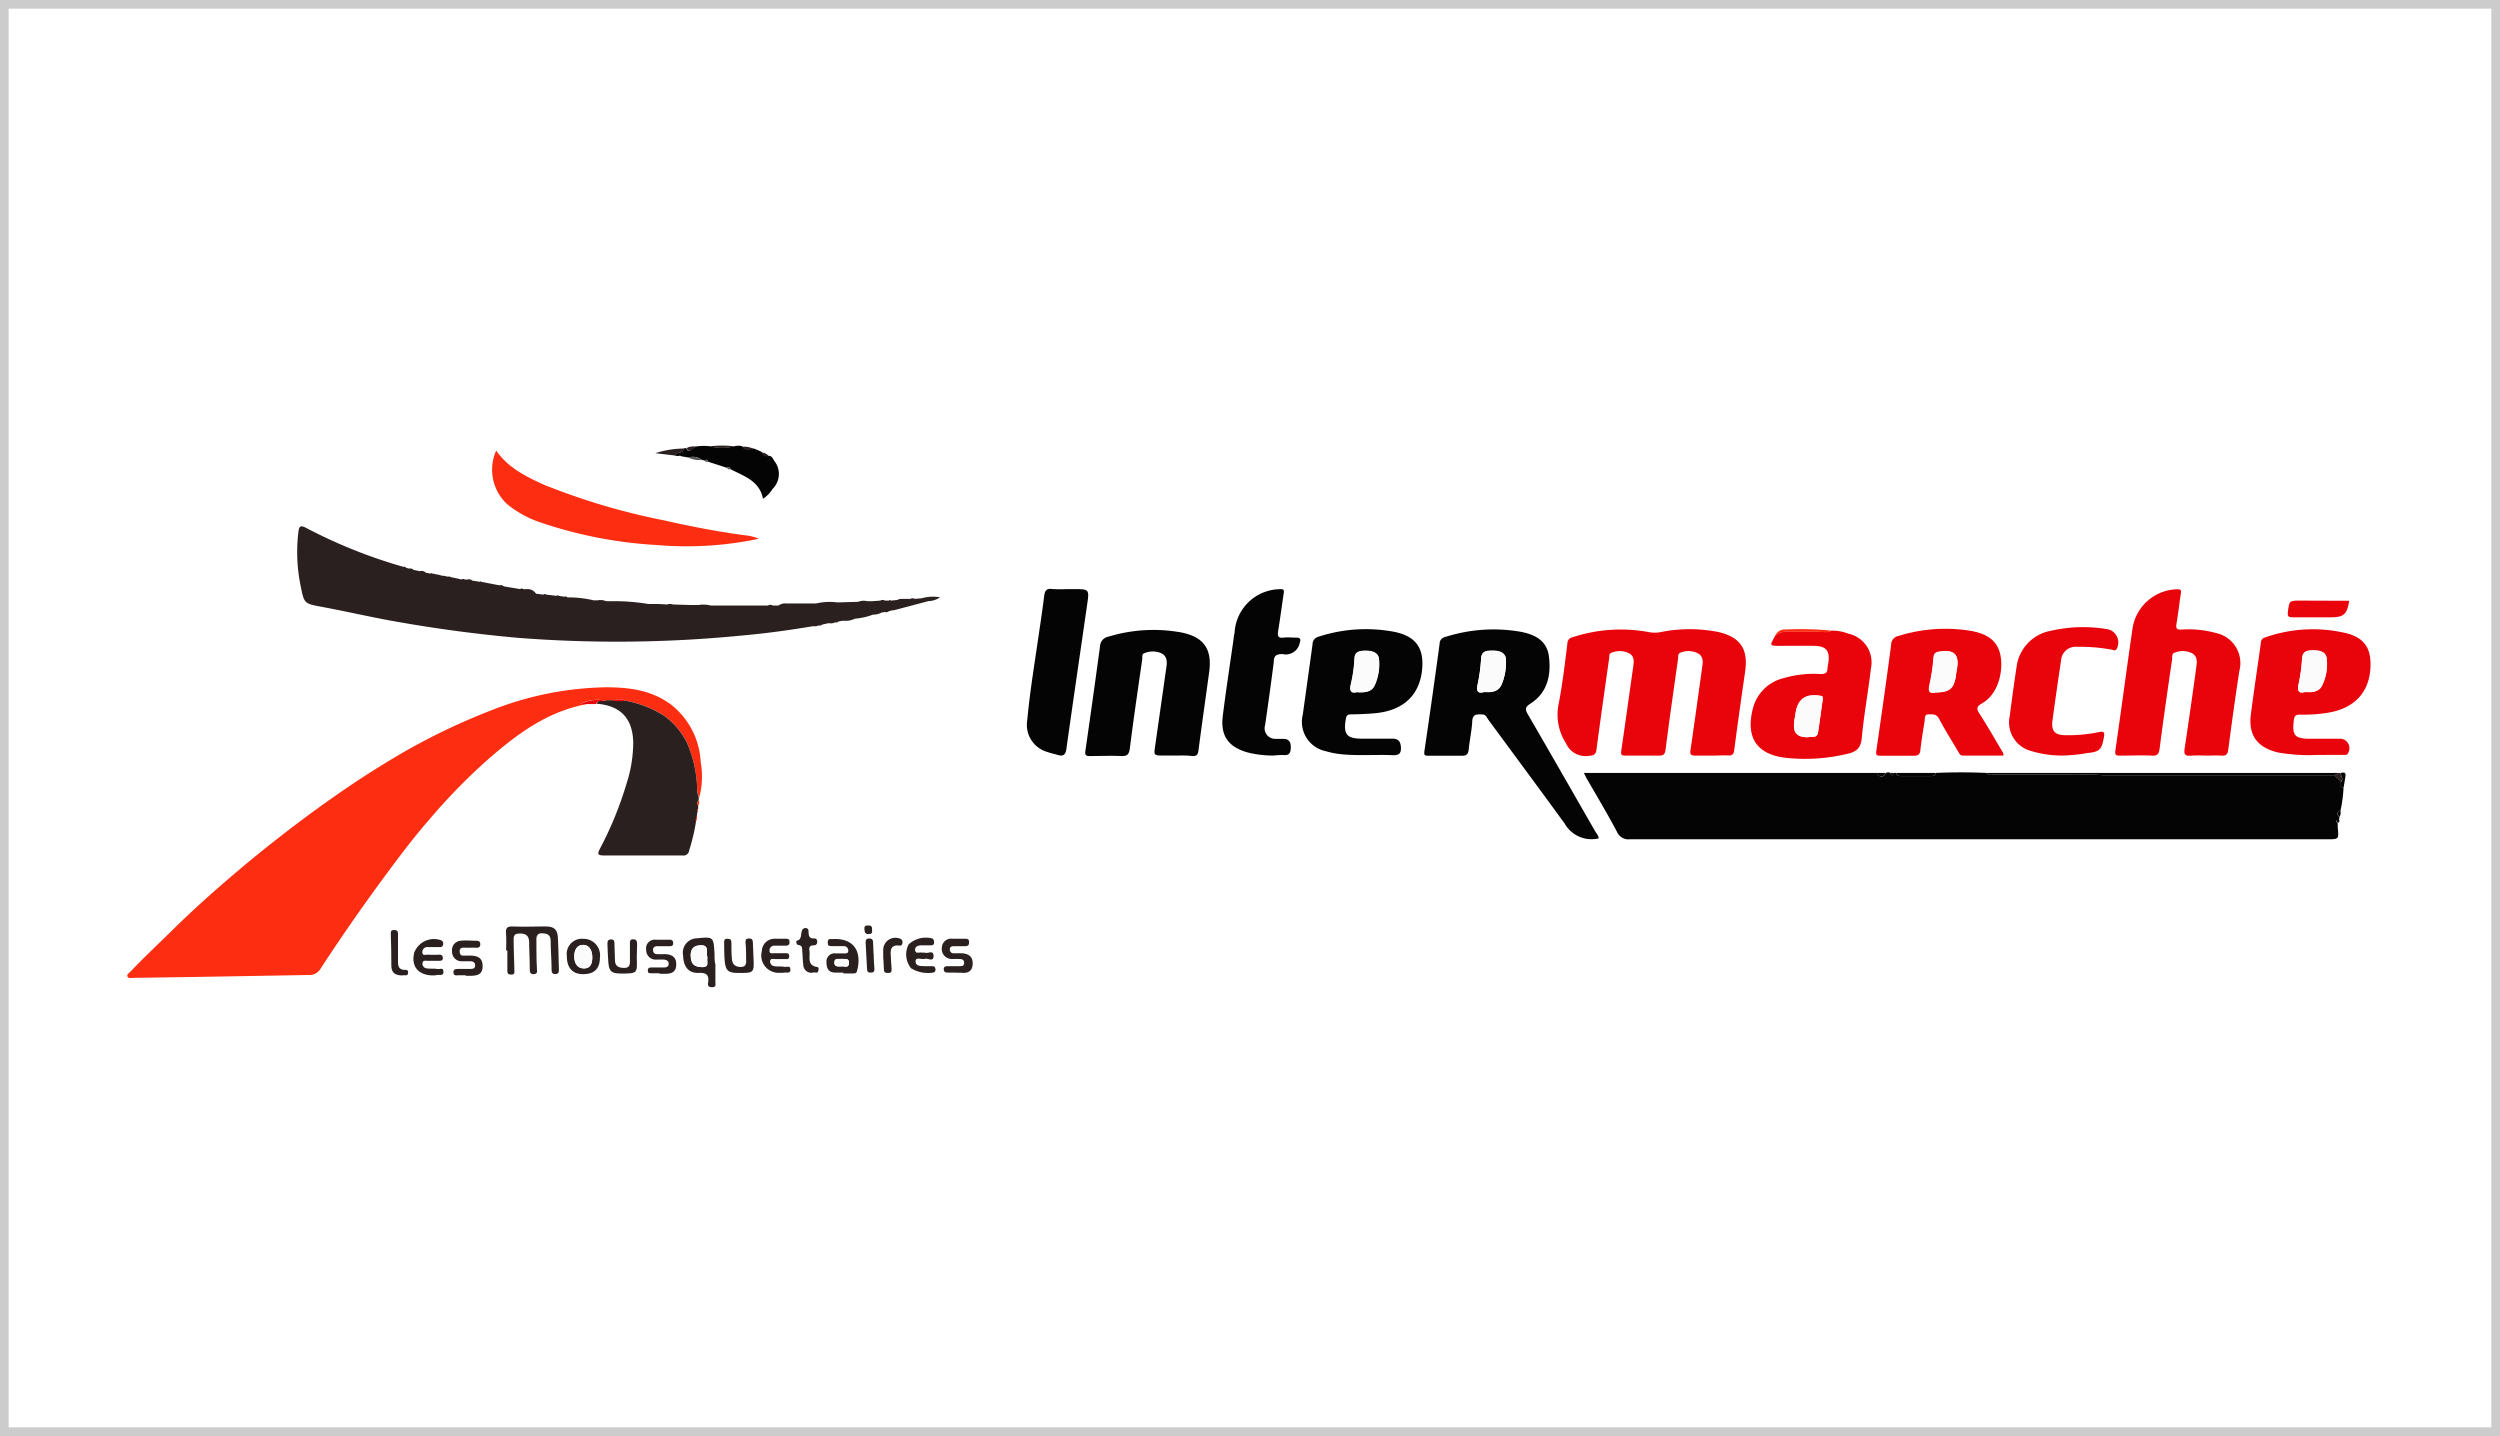 <?xml version="1.0" encoding="UTF-8"?> <svg xmlns="http://www.w3.org/2000/svg" viewBox="0 0 289 166"><rect x="0" y="0" width="289" height="166" fill="#333333" stroke="none"/><defs><style>.cls-1{fill:#fff;}.cls-2{fill:#ccc;}.cls-3{fill:#fc2d10;}.cls-4{fill:#e9030a;}.cls-5{fill:#040404;}.cls-6{fill:#2a201f;}.cls-7{fill:#565658;}.cls-8{fill:#fbfbfb;}</style></defs><title>logo-intermache</title><g id="Calque_2" data-name="Calque 2"><g id="Calque_1-2" data-name="Calque 1"><rect class="cls-1" x="0.5" y="0.5" width="288" height="165"></rect><path class="cls-2" d="M289,166H0V0H289ZM1,165H288V1H1Z"></path><g id="IjqVdl.tif"><path class="cls-3" d="M67.87,81.39c-4.62.84-8.19,3.53-11.6,6.52a69.78,69.78,0,0,0-6.79,7c-1.85,2.13-3.56,4.43-5.25,6.72q-3.73,5.07-7.17,10.34a1.48,1.48,0,0,1-1.41.74l-13.35.23-6.84.1c-.25,0-.6.11-.72-.14s.19-.43.37-.61c1.53-1.61,3.15-3.13,4.73-4.68,2.85-2.82,5.86-5.45,8.92-8q3.64-3,7.51-5.84c2.66-1.93,5.36-3.79,8.18-5.5a73.67,73.67,0,0,1,12.28-6.13,37.59,37.59,0,0,1,13.32-2.69c2.72,0,5.37.34,7.62,2.08A9,9,0,0,1,81,88.1a9.51,9.51,0,0,1-.17,4.11A2.62,2.62,0,0,1,80.59,91a14.35,14.35,0,0,0-1.19-5.17,8.56,8.56,0,0,0-2.69-3.14A12.66,12.66,0,0,0,72.27,81a1.56,1.56,0,0,0-1.38,0H70a4.29,4.29,0,0,0-2.87.36Z"></path><path class="cls-4" d="M197.93,87.35c-.63,0-1.27,0-1.9,0s-.68-.17-.6-.7c.46-3.14.89-6.28,1.33-9.43.09-.61.2-1.24-.4-1.65a2.39,2.39,0,0,0-2-.16c-.44.1-.34.49-.38.77-.49,3.49-1,7-1.44,10.46-.07.57-.25.72-.79.71-1.27,0-2.55,0-3.82,0-.43,0-.59-.06-.51-.58.48-3.25.92-6.51,1.39-9.76.08-.58.11-1.14-.45-1.47a2.45,2.45,0,0,0-2.1-.07c-.27.09-.21.38-.24.6-.49,3.51-1,7-1.46,10.55-.07.59-.28.7-.85.75a2.47,2.47,0,0,1-2.7-1.48,6.08,6.08,0,0,1-.82-4.56c.44-2.3.71-4.62,1-6.94a.72.72,0,0,1,.58-.72,17.86,17.86,0,0,1,8.88-.59,3.68,3.68,0,0,0,1.28,0,16.93,16.93,0,0,1,6.8,0c2.5.61,3.39,2,3,4.6-.43,3-.86,6-1.25,9-.06.54-.25.68-.74.65S198.54,87.35,197.93,87.35Z"></path><path class="cls-5" d="M184.8,96.92a3.57,3.57,0,0,1-3.92-1.71c-2.91-4-5.88-8-8.82-12-.18-.24-.28-.6-.67-.62-.59,0-1.16-.14-1.2.81s-.3,2.12-.4,3.18c-.06.55-.2.81-.83.78-1.27,0-2.55,0-3.82,0-.39,0-.55,0-.48-.53q.92-6.21,1.76-12.42a.77.77,0,0,1,.57-.75,18.3,18.3,0,0,1,8.72-.64c1.67.3,3.13,1,3.35,2.9.26,2.13-.17,4.15-2.13,5.41-.68.44-.63.69-.29,1.28,2.61,4.49,5.18,9,7.77,13.5C184.56,96.36,184.8,96.59,184.8,96.92ZM171.56,80c.89,0,1.69-.05,2.05-.91a6.65,6.65,0,0,0,.48-2.79c0-.72-.57-1.06-1.51-1.06-.68,0-1.32,0-1.37,1a19.16,19.16,0,0,1-.4,2.92C170.64,79.94,170.86,80.22,171.56,80Z"></path><path class="cls-4" d="M255,87.35a16.62,16.62,0,0,0-1.73,0c-.76.09-.82-.24-.72-.87.47-3.11.91-6.22,1.34-9.34.09-.6.16-1.25-.48-1.62a2.42,2.42,0,0,0-2-.08c-.4.12-.28.54-.32.82-.5,3.43-1,6.85-1.44,10.29-.08.6-.24.84-.9.8-1.21-.06-2.42,0-3.64,0-.46,0-.65,0-.57-.62.69-4.74,1.31-9.49,2-14.22a5.35,5.35,0,0,1,5.2-4.39c.38,0,.42.14.37.47-.18,1.17-.31,2.35-.51,3.52-.08.52,0,.69.58.67a11.9,11.9,0,0,1,4,.4,3.55,3.55,0,0,1,2.69,4.37c-.46,3-.88,6-1.28,9.09-.07.54-.23.75-.79.71S255.6,87.35,255,87.35Z"></path><path class="cls-4" d="M231.61,87.35h-4.67c-.38,0-.46-.29-.61-.53-.73-1.24-1.51-2.46-2.18-3.74-.32-.59-.77-.5-1.24-.5s-.38.48-.42.77c-.18,1.11-.37,2.22-.49,3.34-.06.51-.24.68-.76.67-1.27,0-2.54,0-3.82,0-.4,0-.6,0-.52-.56q.9-6.14,1.72-12.27a1,1,0,0,1,.79-1,18.29,18.29,0,0,1,8.31-.62c1.65.28,3.15.91,3.53,2.83.33,1.62-.11,4.41-2.13,5.57-.63.36-.67.61-.28,1.21.95,1.47,1.82,3,2.72,4.52A1.15,1.15,0,0,1,231.61,87.35Zm-7.86-7.3c1.62,0,2.12-.43,2.37-1.92,0-.25.06-.51.11-.77.3-1.68-.34-2.32-2-2-.43.06-.64.2-.69.69a22.3,22.3,0,0,1-.47,3.16C222.83,80,223.14,80.17,223.75,80.05Z"></path><path class="cls-5" d="M135.93,87.34h-1.39c-1.16,0-1.17,0-1-1.12L134.85,77c.09-.61,0-1.18-.59-1.48a2.49,2.49,0,0,0-2,0c-.29.11-.18.47-.22.71-.49,3.42-1,6.85-1.43,10.28-.09.68-.29.92-1,.89-1.21-.06-2.42,0-3.64,0-.47,0-.56-.14-.5-.6q.87-6,1.69-12.07a1.19,1.19,0,0,1,1-1.14,17.93,17.93,0,0,1,8.39-.48c2.64.53,3.59,1.94,3.23,4.59-.41,3-.84,6-1.24,9.08-.06.47-.24.65-.71.62C137.2,87.31,136.57,87.34,135.93,87.34Z"></path><path class="cls-6" d="M72.27,81a12.66,12.66,0,0,1,4.44,1.7,8.56,8.56,0,0,1,2.69,3.14A14.35,14.35,0,0,1,80.59,91a2.62,2.62,0,0,0,.19,1.17v.24c-.1.22-.28.44-.07.69,0,.14,0,.27,0,.41a.16.16,0,0,0-.06.25l-.07.35c0,.31-.09.61-.13.92a23.33,23.33,0,0,1-.78,3.28.67.67,0,0,1-.79.58c-3,0-6.07,0-9.1,0-.77,0-.7-.25-.42-.79a41.36,41.36,0,0,0,3.07-7.52,15.46,15.46,0,0,0,.77-4.77c-.06-2.77-1.47-4.24-4.22-4.46.19-.59.75-.17,1.08-.39h.88A3.77,3.77,0,0,0,72.27,81Z"></path><path class="cls-5" d="M158.94,85.39H161c.7,0,.93.41.95,1.07s-.27.86-.93.84c-2-.09-4.1.1-6.15-.13a9.67,9.67,0,0,1-1.6-.33,3.46,3.46,0,0,1-2.67-4.22q.57-4.07,1.13-8.14a.89.89,0,0,1,.67-.87,17.62,17.62,0,0,1,8.88-.55c2.41.53,3.34,1.87,3.12,4.3-.28,3-2.17,4.79-5.45,5.09-.92.08-1.85.12-2.77.13-.39,0-.53.12-.6.52-.31,1.79.09,2.29,1.87,2.29Zm-2-5.35c.85,0,1.63,0,2-.83a6,6,0,0,0,.49-2.95c-.06-.73-.63-1-1.65-1-.66,0-1.15.1-1.19,1a15.85,15.85,0,0,1-.42,2.9C156,79.94,156.19,80.2,156.91,80Z"></path><path class="cls-4" d="M267.87,87.27A21.05,21.05,0,0,1,263.4,87c-2.44-.55-3.51-2-3.2-4.4.35-2.75.77-5.49,1.15-8.23,0-.34.14-.58.51-.69a16.67,16.67,0,0,1,9.46-.46c2,.54,2.77,1.72,2.71,3.77-.08,3.09-1.93,5-5.18,5.44a17,17,0,0,1-2.94.18c-.49,0-.67.09-.74.63-.22,1.78.08,2.16,1.9,2.16h3.29A1.1,1.1,0,0,1,271.47,87c-.12.32-.34.26-.56.26ZM266.46,80c.85,0,1.64,0,2-.82a5.66,5.66,0,0,0,.51-3c-.07-.83-.75-1-1.47-1s-1.33,0-1.39,1a18,18,0,0,1-.4,2.91C265.56,79.91,265.74,80.21,266.46,80Z"></path><path class="cls-4" d="M211.74,72.9a5.19,5.19,0,0,1,1.95.36,3.38,3.38,0,0,1,2.59,4c-.31,2.69-.81,5.37-1.06,8.06-.11,1.2-.65,1.59-1.69,1.83a20.94,20.94,0,0,1-7.14.45c-3.32-.4-4.61-2.36-3.76-5.68a4.82,4.82,0,0,1,3.56-3.53,12.42,12.42,0,0,1,4.28-.47c.57,0,.8-.16.79-.71a4.17,4.17,0,0,1,.1-.6c.19-1.41-.26-1.93-1.68-1.95s-2.59,0-3.89,0-1.2,0-.61-1.11a1.9,1.9,0,0,1,1.55-.53c1.14,0,2.28,0,3.43,0C210.68,73,211.24,73.21,211.74,72.9ZM209,85.23c.36-.15,1,.19,1.17-.58.19-1.25.35-2.5.53-3.76,0-.23.08-.41-.29-.46-1.73-.27-2.62.38-2.86,2.13,0,.31-.11.62-.15.93C207.29,84.71,207.75,85.22,209,85.23Z"></path><path class="cls-3" d="M57.36,52.09c1.39,2,3.44,3,5.53,3.95a77.31,77.31,0,0,0,13.8,4.1c3.09.7,6.21,1.31,9.36,1.73a5.58,5.58,0,0,1,1.68.41A40.45,40.45,0,0,1,75.86,63a50.33,50.33,0,0,1-13.21-2.55,12.31,12.31,0,0,1-4-2.15A5.42,5.42,0,0,1,57.36,52.09Z"></path><path class="cls-5" d="M147.26,87.34a11.86,11.86,0,0,1-3.08-.37c-2.17-.62-3.11-1.92-2.83-4.17.37-3,.84-6,1.26-9,0-.23.08-.46.11-.69a5.32,5.32,0,0,1,5.19-5c.59-.06.53.2.47.59-.21,1.42-.4,2.85-.63,4.27-.09.55,0,.81.62.74.48-.06,1,0,1.47,0s.56.17.41.6a1.64,1.64,0,0,1-2,1.3c-.77,0-1,.25-1,.92-.31,2.43-.65,4.85-1,7.28a1.22,1.22,0,0,0,1.21,1.6c.35,0,.7,0,1,0,.69.08.78.55.75,1.13s-.27.81-.86.74A8.51,8.51,0,0,0,147.26,87.34Z"></path><path class="cls-5" d="M123.36,68.1h.7c1.87,0,1.88,0,1.61,1.82-.8,5.56-1.62,11.12-2.4,16.69-.1.67-.39.85-1,.66-.38-.12-.78-.19-1.16-.33a3.26,3.26,0,0,1-2.36-3.68c.3-3.27.84-6.51,1.31-9.76.23-1.55.46-3.09.65-4.63.08-.58.27-.87.92-.78A14.27,14.27,0,0,0,123.36,68.1Z"></path><path class="cls-4" d="M239,87.32a12.13,12.13,0,0,1-4.22-.51,3.41,3.41,0,0,1-2.46-4c.25-1.92.51-3.84.8-5.75a4.87,4.87,0,0,1,4-4.15,16.58,16.58,0,0,1,6.62-.15,1.56,1.56,0,0,1,.92,2.29c-.17.24-.37.08-.55.05a20.23,20.23,0,0,0-4-.33,1.69,1.69,0,0,0-1.85,1.57c-.35,2.34-.69,4.68-1,7-.15,1.17.31,1.65,1.51,1.65a17.47,17.47,0,0,0,3.88-.36c.46-.1.68-.06.57.54-.27,1.5-.46,1.74-2,1.89C240.42,87.23,239.53,87.28,239,87.32Z"></path><path class="cls-5" d="M89.46,53.22a2.42,2.42,0,0,1-.15,3.3,3.66,3.66,0,0,1-1.11,1.14c-.4-2.1-2.21-2.61-3.75-3.42a.28.28,0,0,0-.46-.17l-2.14-.7c-.07-.23-.18-.3-.38-.12l-.31-.08a1.77,1.77,0,0,0-1.6-.28l-.87-.16a.19.19,0,0,0-.28,0L78,52.66c.18-.48,1-.14,1-.81l.33-.06c.21.45.29.44,1.05-.16A5.89,5.89,0,0,1,82,51.58a6,6,0,0,0,2.92,0,1.71,1.71,0,0,1,.87,0c.37.59.91.26,1.39.28l.53.22.18.09.16.07c.14.42.49.45.85.46s.4.3.57.49Z"></path><path class="cls-6" d="M58.5,109.86a17.36,17.36,0,0,0,0-1.91c-.06-.63.09-.88.77-.85,1.27.05,2.54,0,3.81,0,1,0,1.36.38,1.41,1.29.07,1.21.08,2.42.12,3.63,0,.3,0,.58-.42.58s-.42-.29-.43-.58c0-1.07-.1-2.14-.1-3.21,0-.74-.38-.9-1-.92s-.67.42-.65.9c0,1.06,0,2.13.06,3.2,0,.27.11.59-.36.62s-.46-.32-.47-.63c0-1-.06-2-.07-3,0-.76-.33-1.09-1.12-1.06-.55,0-.69.22-.67.73,0,1.15.06,2.31.08,3.46,0,.25.09.54-.34.55s-.48-.19-.47-.53c0-.75,0-1.5,0-2.25Z"></path><path class="cls-4" d="M271.57,69.45c-.23,1.53-.64,1.91-2.05,1.91s-3,0-4.5,0c-.52,0-.6-.16-.54-.64.17-1.29.15-1.29,1.48-1.29Z"></path><path class="cls-6" d="M82.7,111.43c0,.7,0,1.39,0,2.08,0,.26.13.6-.36.61s-.53-.21-.48-.54c.15-1-.33-1.15-1.19-1.11-1.07,0-1.67-.71-1.7-2a1.66,1.66,0,0,1,1.57-2c1.94-.19,1.94-.19,2.06,1.76,0,.37,0,.75.06,1.12Zm-.92-.74c-.2-.54.33-1.53-.92-1.41-.71.07-1.07.5-1,1.3s.46,1.2,1.32,1.22S81.66,111.11,81.78,110.69Z"></path><path class="cls-6" d="M97.49,112.43h-.95c-.81,0-1-.56-1-1.22a.93.93,0,0,1,1-1l.95,0c.25,0,.59.06.57-.34a.5.5,0,0,0-.5-.5c-.43,0-.87,0-1.3,0s-.58,0-.57-.45.28-.35.55-.36c2.35-.14,3.45,1.3,2.84,3.67-.07.27-.23.3-.44.3H97.49Zm-.15-1.59c-.34.07-.87-.12-.89.42s.54.46.91.45.75.18.78-.39S97.66,110.91,97.34,110.84Z"></path><path class="cls-6" d="M110.53,112.43c-.29,0-.58,0-.87,0s-.53,0-.56-.36.26-.38.52-.38.81,0,1.21,0,.64,0,.62-.42-.36-.4-.65-.41-.52,0-.78,0a1.16,1.16,0,0,1-1.14-1.34,1.07,1.07,0,0,1,1.23-1c.49,0,1,0,1.47,0s.44.2.44.49-.2.37-.46.37h-1.29c-.25,0-.48.07-.47.38a.42.42,0,0,0,.43.44l1,0c.86.07,1.24.48,1.21,1.25s-.51,1.09-1.26,1h-.6Z"></path><path class="cls-6" d="M106.92,110.12c.29.18,1-.38,1,.39s-.7.19-1,.34c0,0-.06,0-.08,0-.34.09-1-.27-1,.29s.62.54,1.09.55h.86a.32.32,0,0,1,.34.31.34.34,0,0,1-.2.42,3.74,3.74,0,0,1-2.61-.49,2.54,2.54,0,0,1-.28-2.76,2.94,2.94,0,0,1,2.75-.68.54.54,0,0,1,.18.54c0,.21-.2.25-.39.25-.35,0-.69,0-1,0s-.83.06-.79.55.5.22.77.29A2.76,2.76,0,0,0,106.92,110.12Z"></path><path class="cls-6" d="M53.85,112.74h-.78c-.27,0-.63.12-.65-.33s.4-.39.69-.4.8,0,1.21,0,.62-.07.6-.45-.32-.44-.63-.44-.58,0-.87,0a1.09,1.09,0,0,1-1.16-1.13,1.08,1.08,0,0,1,1-1.24c.6-.07,1.21,0,1.82,0,.3,0,.44.13.44.4s-.13.43-.44.41-.75,0-1.12,0-.85-.13-.82.47.52.41.87.44c.17,0,.34,0,.51,0,.88.05,1.27.42,1.27,1.2s-.34,1.11-1.29,1.13h-.69Z"></path><path class="cls-6" d="M50.1,112.76c-1.71,0-2.6-1-2.22-2.62A2.44,2.44,0,0,1,51,108.7a.38.38,0,0,1,.23.42.34.34,0,0,1-.39.36c-.46,0-.92,0-1.38,0a.58.58,0,0,0-.64.57c0,.5.41.29.64.31a11.28,11.28,0,0,0,1.3,0c.28,0,.43.1.43.4s-.21.3-.42.31c-.46,0-.92,0-1.38,0-.21,0-.51-.08-.55.25a.54.54,0,0,0,.47.62c.4.07.81,0,1.21.07s.71-.22.74.31-.45.34-.75.39A2,2,0,0,1,50.1,112.76Z"></path><path class="cls-6" d="M67.39,112.61c-1.21,0-1.87-.75-1.86-2.08a1.75,1.75,0,0,1,1.91-2,1.9,1.9,0,0,1,1.91,2.17C69.34,112,68.69,112.62,67.39,112.61Zm1.08-1.93c0-.93-.41-1.47-1.09-1.45s-1,.57-1,1.35.39,1.35,1.08,1.37S68.47,111.55,68.47,110.68Z"></path><path class="cls-6" d="M87.1,110.6c.09,1.89.09,1.89-1.82,1.87-1.08,0-1.4-.27-1.5-1.33-.07-.72-.06-1.44-.07-2.16,0-.25,0-.46.37-.46s.47.13.47.46c0,.63,0,1.27.06,1.9s.41.92,1.07.9.58-.54.57-1c0-.61,0-1.21-.07-1.82,0-.25,0-.45.36-.47s.48.12.49.44C87.05,109.51,87.08,110.05,87.1,110.6Z"></path><path class="cls-6" d="M76.24,112.51c-.32,0-.63,0-.95,0s-.39-.05-.4-.32.15-.34.38-.35l1.47,0c.27,0,.54-.06.56-.4s-.25-.49-.56-.51-.58,0-.87,0a1.09,1.09,0,0,1-1.17-1.12,1,1,0,0,1,1.07-1.18c.55,0,1.09,0,1.64,0,.3,0,.41.14.41.42s-.18.33-.4.33H76c-.29,0-.52.11-.51.45s.2.46.5.47.63,0,1,0c.86.08,1.21.48,1.18,1.27s-.54,1-1.23,1h-.69Z"></path><path class="cls-6" d="M73.61,110.69c.07,1.85.07,1.85-1.82,1.85-1.1,0-1.39-.24-1.47-1.33-.06-.69-.07-1.38-.1-2.07,0-.28,0-.52.39-.54s.42.21.42.5l.06,1.9c0,.7.43.89,1.09.89s.65-.47.64-.94,0-1.21,0-1.81c0-.25-.06-.54.35-.56s.47.24.48.55Z"></path><path class="cls-6" d="M90.18,112.45a2,2,0,0,1-2.11-2.51,1.46,1.46,0,0,1,1.54-1.42c.4,0,.81,0,1.21,0s.44.12.45.39-.14.42-.44.41-.86,0-1.29,0a.54.54,0,0,0-.58.61c0,.38.39.25.62.26s.75,0,1.12,0,.54,0,.53.37-.27.31-.49.31H89.61c-.21,0-.52-.11-.58.2a.54.54,0,0,0,.48.62c.36.07.74,0,1.11.07s.72-.2.75.31-.47.31-.76.37A1.53,1.53,0,0,1,90.18,112.45Z"></path><path class="cls-6" d="M94,112.43a.93.93,0,0,1-1.14-.88c-.06-.48-.07-1-.11-1.46s.07-.76-.48-.86c-.22,0-.26-.47-.19-.48.88-.14.22-1.33,1-1.47.3,0,.39.16.39.43,0,.44.07.82.66.77.27,0,.33.18.34.39s-.12.43-.42.41c-.46,0-.54.26-.48.61.12.71-.35,1.71.91,1.9.18,0,.16.3.11.45C94.51,112.59,94.17,112.34,94,112.43Z"></path><path class="cls-5" d="M243.05,89.61c-1.47-.14-2.94,0-4.41-.06H230.5c-.3,0-.64.12-.87-.2l13.33,0h26.43c.28,0,.57,0,.86,0-.08.18-.25.2-.41.26Z"></path><path class="cls-6" d="M46.51,112.76c-.82,0-1.25-.29-1.27-1.09q0-1.82-.06-3.63c0-.25-.07-.52.35-.53s.48.17.48.52c0,1.07,0,2.13,0,3.2,0,.4.07.75.54.87.25.06.67-.11.63.36S46.72,112.66,46.51,112.76Z"></path><path class="cls-6" d="M102.1,110.81c0-.34,0-.69,0-1a1.41,1.41,0,0,1,1.89-1.32.42.42,0,0,1,.34.43c0,.25-.11.41-.34.39-1.09-.12-1.07.57-1,1.32,0,.46.05.92.08,1.39,0,.26,0,.44-.37.45s-.51-.05-.52-.41l-.06-1.21Z"></path><path class="cls-6" d="M101,110.57c0,.46.06.93.08,1.39,0,.25,0,.45-.35.47s-.49-.06-.5-.41c-.05-1-.11-2-.16-3,0-.28,0-.52.39-.53s.45.16.47.47c0,.55.05,1.09.08,1.64Z"></path><path class="cls-3" d="M211.74,72.9c-.5.31-1.06.13-1.58.14-1.15,0-2.29,0-3.43,0a1.9,1.9,0,0,0-1.55.53,1.18,1.18,0,0,1,1.21-.8A38.24,38.24,0,0,1,211.74,72.9Z"></path><path class="cls-6" d="M79.05,51.85c0,.67-.87.33-1,.81l-2.3-.27A11,11,0,0,1,79.05,51.85Z"></path><path class="cls-5" d="M223.75,89.35c0,.3-.22.36-.48.36h-3.58c-.26,0-.45-.06-.47-.36Z"></path><path class="cls-6" d="M100.8,107.45c.07.38,0,.51-.38.53s-.46-.19-.49-.51,0-.48.4-.49S100.85,107.15,100.8,107.45Z"></path><path class="cls-6" d="M84.92,51.6a6,6,0,0,1-2.92,0A11.89,11.89,0,0,1,84.92,51.6Z"></path><path class="cls-4" d="M70,81c-.33.22-.89-.2-1.08.39l-1.06,0-.73,0A4.29,4.29,0,0,1,70,81Z"></path><path class="cls-5" d="M270.91,91.1l-.3-.18c0-.17,0-.34,0-.51.38-.36-.05-.7,0-1.06.36-.09.61-.07.52.42S271,90.66,270.91,91.1Z"></path><path class="cls-6" d="M270.58,89.35c0,.36.4.7,0,1.06-.26-.26-.51-.53-.76-.8.16-.06.33-.08.41-.26Z"></path><path class="cls-7" d="M79.56,52.89a1.77,1.77,0,0,1,1.6.28A3,3,0,0,1,79.56,52.89Z"></path><path class="cls-6" d="M87.18,51.93c-.48,0-1,.31-1.39-.28A2.32,2.32,0,0,1,87.18,51.93Z"></path><path class="cls-6" d="M80.43,51.63c-.76.6-.84.61-1.05.16A1.72,1.72,0,0,1,80.43,51.63Z"></path><path class="cls-5" d="M218,89.35c-.36.61-.72.54-1.08,0Z"></path><path class="cls-6" d="M88.9,52.77c-.36,0-.71,0-.85-.46A1.09,1.09,0,0,1,88.9,52.77Z"></path><path class="cls-3" d="M80.4,95.07c0-.31.09-.61.13-.92A1.4,1.4,0,0,1,80.4,95.07Z"></path><path class="cls-5" d="M270.47,94.44c-.31-.29-.41-.55.09-.73A1.3,1.3,0,0,1,270.47,94.44Z"></path><path class="cls-3" d="M80.7,93.14c-.21-.25,0-.47.07-.69A.71.71,0,0,1,80.7,93.14Z"></path><path class="cls-7" d="M81.47,53.25c.2-.18.31-.11.38.12A.28.28,0,0,1,81.47,53.25Z"></path><path class="cls-7" d="M84,54.07a.28.28,0,0,1,.46.17C84.25,54.31,84.12,54.2,84,54.07Z"></path><path class="cls-5" d="M218.89,89.35c0,.09-.08.26-.14.27s-.21-.13-.22-.27Z"></path><path class="cls-5" d="M270.27,95.12c-.29-.26-.13-.33.14-.37C270.44,94.9,270.47,95.05,270.27,95.12Z"></path><path class="cls-3" d="M80.6,93.8a.16.16,0,0,1,.06-.25A.16.16,0,0,1,80.6,93.8Z"></path><path class="cls-6" d="M89.46,53.22v0A0,0,0,0,1,89.46,53.22Z"></path><path class="cls-6" d="M78.41,52.71a.19.19,0,0,1,.28,0Z"></path><path class="cls-6" d="M87.89,52.24l-.18-.09C87.81,52.12,87.86,52.14,87.89,52.24Z"></path><path class="cls-4" d="M72.27,81a3.77,3.77,0,0,1-1.38,0A1.56,1.56,0,0,1,72.27,81Z"></path><path class="cls-4" d="M70.54,81h0Z"></path><path class="cls-8" d="M171.56,80c-.7.18-.92-.1-.75-.88a19.16,19.16,0,0,0,.4-2.92c0-1,.69-1,1.37-1,.94,0,1.48.34,1.51,1.06a6.65,6.65,0,0,1-.48,2.79C173.25,80,172.45,80.08,171.56,80Z"></path><path class="cls-5" d="M270.56,93.71a15.3,15.3,0,0,0,.35-2.61l-.3-.18c-.22.83-.36,1.67-.61,2.5.25-.83.39-1.67.61-2.5,0-.17,0-.34,0-.51-.26-.26-.51-.53-.76-.8H243.05c-1.47-.14-2.94,0-4.41-.06H230.5c-.3,0-.64.12-.87-.2q-2.94-.13-5.88,0c0,.3-.22.36-.48.36h-3.58c-.26,0-.45-.06-.47-.36h-.33c0,.09-.08.26-.14.27s-.21-.13-.22-.27a.57.57,0,0,0-.51,0c-.36.61-.72.54-1.08,0h-.05c-.2,0-.4,0-.61,0h-32.6l-.58,0c.14.28.24.51.37.73,1.16,2,2.35,4,3.46,6.09a1.43,1.43,0,0,0,1.48.85q40.32,0,80.64,0c1.33,0,1.33,0,1.19-1.37,0-.06,0-.12,0-.17l0-.33c-.29-.26-.13-.33.14-.37l.06-.31C270.16,94.15,270.06,93.89,270.56,93.71Z"></path><path class="cls-8" d="M223.75,80.05c-.61.12-.92,0-.72-.89A22.3,22.3,0,0,0,223.5,76c.05-.49.26-.63.69-.69,1.7-.27,2.34.37,2,2,0,.26-.07.52-.11.77C225.87,79.62,225.37,80,223.75,80.05Z"></path><path class="cls-8" d="M156.91,80c-.72.16-.95-.1-.77-.9a15.85,15.85,0,0,0,.42-2.9c0-.87.53-.95,1.19-1,1,0,1.59.26,1.65,1a6,6,0,0,1-.49,2.95C158.54,80,157.76,80.09,156.91,80Z"></path><path class="cls-8" d="M266.46,80c-.72.17-.9-.13-.74-.9a18,18,0,0,0,.4-2.91c.06-1,.72-1,1.39-1s1.4.17,1.47,1a5.66,5.66,0,0,1-.51,3C268.1,80,267.31,80.08,266.46,80Z"></path><path class="cls-8" d="M209,85.23c-1.29,0-1.75-.52-1.6-1.74,0-.31.11-.62.15-.93.24-1.75,1.13-2.4,2.86-2.13.37,0,.32.23.29.46-.18,1.26-.34,2.51-.53,3.76C210.08,85.42,209.4,85.08,209,85.23Z"></path><path class="cls-6" d="M106.55,69.16l-.78.07a.55.55,0,0,0-.53,0l-1.2,0-.35.13-.69.07a.16.16,0,0,0-.24,0h0l-.47,0a.47.47,0,0,0-.52,0l-1,.07-.2,0-.3,0a1.78,1.78,0,0,0-1.07.07l-2.4.07a6.79,6.79,0,0,0-2.46.12l-3.46,0A1.24,1.24,0,0,0,90,70h-.68a.48.48,0,0,0-.54,0h-.52L82.7,70h0l-.2,0,.17.32.06.06-.06-.06L82.5,70h-.34a3.31,3.31,0,0,0-1.4-.06l-.61,0-.25,0-2.08-.06a1.05,1.05,0,0,0-.7,0l-1-.06h-.18l-1,0a23.41,23.41,0,0,0-4.18-.32l-.68,0a1.68,1.68,0,0,0-1-.1l-.44,0a12.86,12.86,0,0,0-2.68-.34l-.35,0a.34.34,0,0,0-.37-.08l-.68-.1c0-.08-.11-.1-.19,0l-1.21-.14a.27.27,0,0,0-.35,0l-.85-.11A1.14,1.14,0,0,0,61,68.1l-.5,0a.3.3,0,0,0-.37,0l-1.9-.32a.53.53,0,0,0-.51-.12l-2.1-.4c0-.07-.07-.1-.12,0l-.9-.14a.54.54,0,0,0-.54-.13l-.33,0a.32.32,0,0,0-.37,0l-1.39-.31c0-.08-.06-.11-.13,0l-.53-.12-.18,0-.54-.15-.14,0-.35-.1-.19,0h0c0-.07-.06-.11-.12,0l-.56-.1a.69.69,0,0,0-.7-.18l-.75-.16a.46.46,0,0,0-.47-.14l-.36-.09c-.08-.09-.17-.17-.31-.11A58.54,58.54,0,0,1,35.34,61c-.73-.38-.78,0-.85.53A19.47,19.47,0,0,0,34.81,68c.33,1.68.44,1.79,2.11,2.1,2.9.53,5.76,1.2,8.66,1.72q7.1,1.27,14.25,1.91a147.24,147.24,0,0,0,26-.27c2.74-.24,5.45-.62,8.15-1.07a1.26,1.26,0,0,0,.69-.1.31.31,0,0,0,.35-.08l.7-.16.18,0a1.15,1.15,0,0,0,.68-.12c.14.08.24,0,.34-.08l.53-.1a2.55,2.55,0,0,1,.33-.17,2.55,2.55,0,0,0-.33.17,2.44,2.44,0,0,0,1.38-.23,7.54,7.54,0,0,0,2.09-.47,2,2,0,0,0,1-.24l.35-.06a.54.54,0,0,0,.52-.11l.39-.09.14,0,4-1.06a2.47,2.47,0,0,0,1.35-.44A4.7,4.7,0,0,0,106.55,69.16Z"></path><path class="cls-8" d="M81.78,110.69c-.12.42.34,1.12-.62,1.11s-1.28-.36-1.32-1.22.31-1.23,1-1.3C82.11,109.16,81.58,110.15,81.78,110.69Z"></path><path class="cls-8" d="M97.34,110.84c.32.07.82-.16.8.48s-.49.39-.78.39-.93.17-.91-.45S97,110.91,97.34,110.84Z"></path><path class="cls-8" d="M68.47,110.68c0,.87-.33,1.29-1,1.27s-1.08-.5-1.08-1.37.4-1.33,1-1.35S68.47,109.75,68.47,110.68Z"></path></g></g></g></svg> 